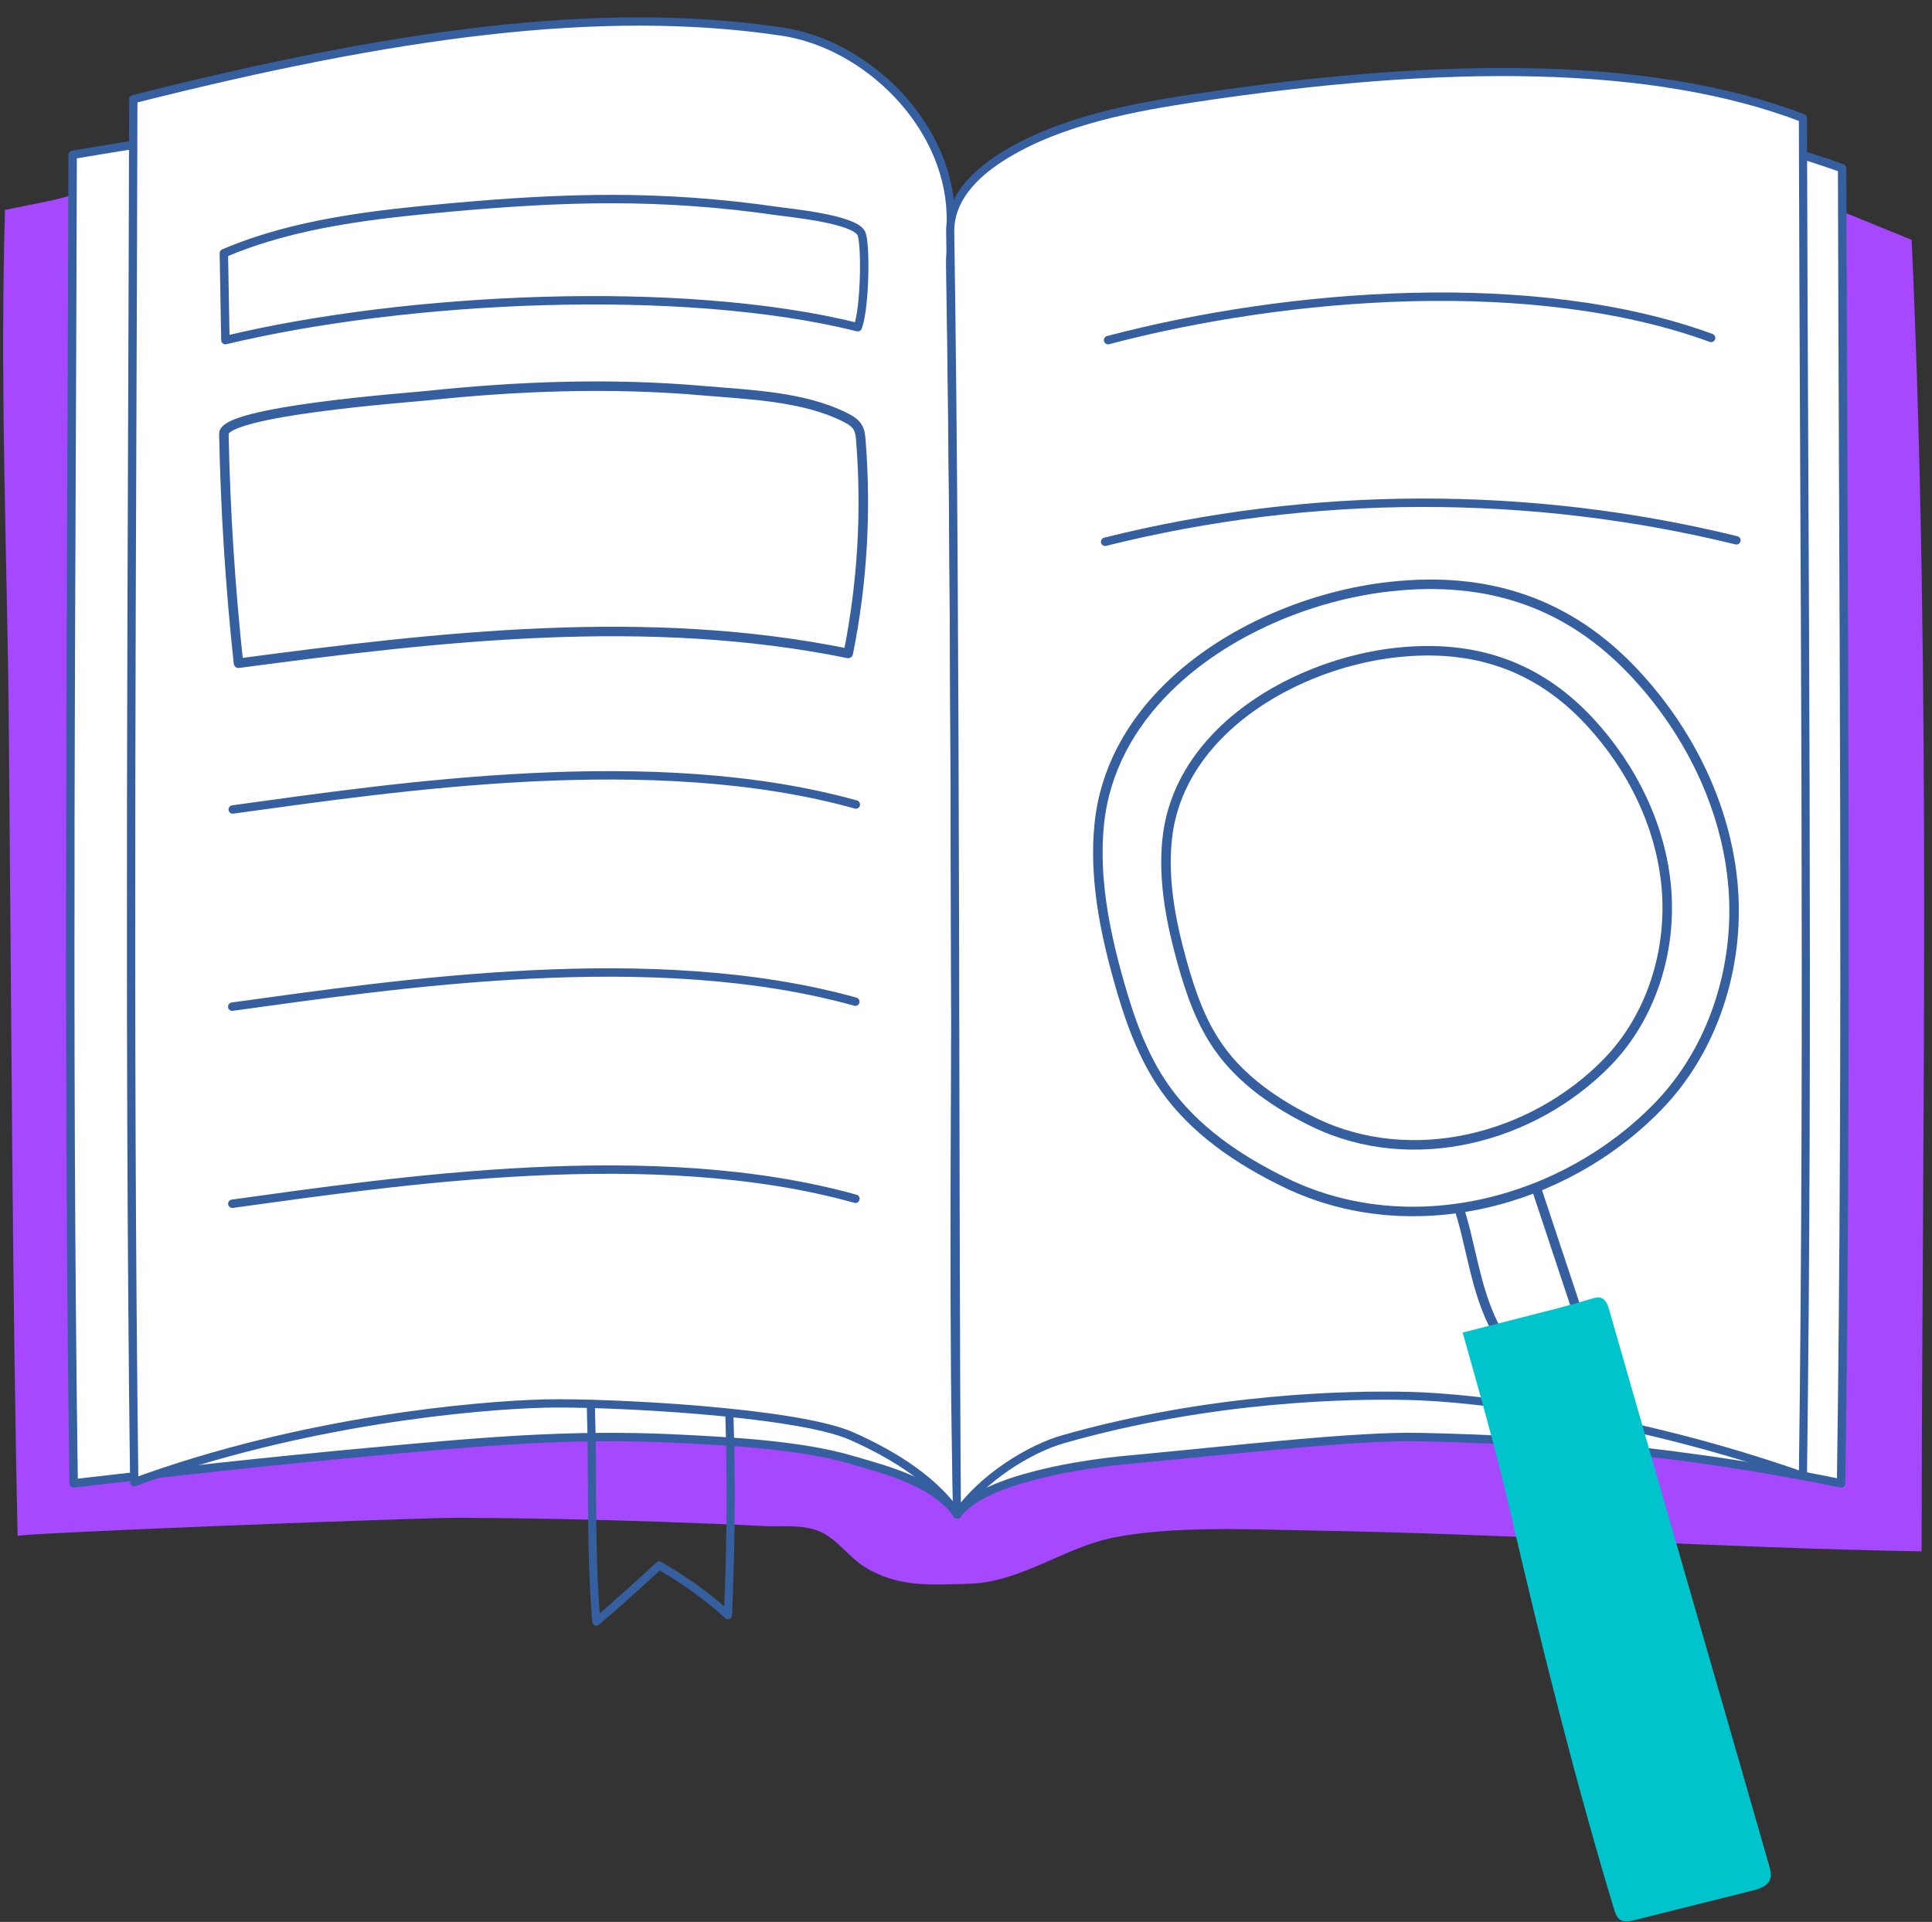 <?xml version="1.0" encoding="UTF-8" standalone="no"?><svg xmlns="http://www.w3.org/2000/svg" xmlns:xlink="http://www.w3.org/1999/xlink" fill="#000000" height="227.5" preserveAspectRatio="xMidYMid meet" version="1" viewBox="108.1 97.6 228.7 227.5" width="228.7" zoomAndPan="magnify"><rect x="108.1" y="97.6" width="228.7" height="227.5" fill="#333333" stroke="none"/><g id="change1_1"><path d="M334.39,126c-2.8-1.15-5.6-2.29-8.4-3.44l-208.31-2.4c-1.26,0.96-6.41,1.69-8.99,2.3 c-0.62,21.28,0.28,41.75,0.45,60.69c0.28,30.42,0.44,70.33,1.05,96.27c-0.02-0.34,47.76-2.18,52.34-2.16 c7.83,0.04,15.66,0.2,23.48,0.47c4.14,0.14,8.28,0.3,12.42,0.51c2.06,0.11,4.31-0.19,6.3,0.49c2.35,0.81,3.62,3.02,5.69,4.33 c3.9,2.46,7.88,2.14,12.27,2.02c6.32-0.16,11.28-4.3,17.3-5.49c7.03-1.38,16.17-0.95,23.35-0.82c24.13,0.42,48.1,2.05,72.23,2.47 C335.6,233.01,336.74,177.75,334.39,126z" fill="#a548ff"/></g><g id="change2_1"><path d="M220.58,128.88c-0.15-3.82-0.49-7.32-3.33-10.12c-5.57-5.48-12.27-6.73-19.16-7.65 c-23.1-3.08-52.94,0-81.39,4.81c-0.12,51.76-0.64,103.72,0.12,157.27c11.58-1.35,23.17-2.63,34.79-3.7 c12.92-1.19,23.7-2.23,36.68-1.59c6.13,0.3,14.52,0.73,20.45,2.46c4.41,1.29,9.81,2.6,12.7,6.48 C220.3,237.27,222.44,177.12,220.58,128.88z" fill="#ffffff" stroke="#365fa0" stroke-linecap="round" stroke-linejoin="round" stroke-miterlimit="10" stroke-width="0.997"/></g><g id="change2_2"><path d="M220.64,122.83c-0.37-10.61-9.98-20-19.96-21.49c-21.51-3.21-46.1,0.25-76.8,8 c-0.12,53.88-0.59,107.97,0.11,163.71c20.06-7.34,40.65-9.11,48.6-9.31c7.05-0.18,29.72,0.93,36.31,3.85 c3.71,1.64,9.49,4.7,12.53,9.26C220.38,235.65,222.37,173.04,220.64,122.83z" fill="#ffffff" stroke="#365fa0" stroke-linecap="round" stroke-linejoin="round" stroke-miterlimit="10" stroke-width="0.982"/></g><g id="change2_3"><path d="M220.58,128.88c-0.06-3.83,2.18-7.32,5.03-10.12c5.57-5.48,15.35-6.68,22.23-7.65 c31.86-4.5,59.34-0.39,78.32,6.4c0.12,51.76,0.64,102.14-0.12,155.68c-22.9-4.71-41.23-5.29-49.76-5.48 c-7.57-0.17-20.74,1.38-34.92,2.71c-4.27,0.4-16.66,2.04-19.93,6.42C221.1,235.62,221.37,176.68,220.58,128.88z" fill="#ffffff" stroke="#365fa0" stroke-linecap="round" stroke-linejoin="round" stroke-miterlimit="10" stroke-width="0.997"/></g><g id="change2_4"><path d="M220.58,125.06c-0.06-3.83,2.77-6.74,6.02-8.82c6.98-4.47,16.38-6.03,22.79-7.01 c29.74-4.5,54.41-4.44,72.13,2.35c0.12,51.76,0.71,107.19,0,160.74c-20.1-7.05-38.61-9.29-46.57-9.48 c-7.06-0.17-23.43,0.11-41.02,5.13c-3.89,1.11-9.51,4.52-12.56,8.9C221.07,235.62,221.32,172.85,220.58,125.06z" fill="#ffffff" stroke="#365fa0" stroke-linecap="round" stroke-linejoin="round" stroke-miterlimit="10" stroke-width="0.963"/></g><path d="M134.78,137.86c21.44-5.14,54.09-6.7,74.86-1.53c0.88-2.33,0.98-10.17,0.39-11.16 c-0.98-1.64-8.07-2.33-9.78-2.57c-14.05-2.03-25.35-1.65-38.71-0.45c-9.04,0.82-18.52,1.83-26.94,5.43L134.78,137.86z" fill="none" stroke="#365fa0" stroke-linecap="round" stroke-linejoin="round" stroke-miterlimit="10" stroke-width="0.996"/><path d="M239.27,137.86c21.42-5.64,50.59-7.87,71.38-0.26" fill="none" stroke="#365fa0" stroke-linecap="round" stroke-linejoin="round" stroke-miterlimit="10" stroke-width="0.997"/><path d="M238.92,161.73c24.41-6.1,50.3-6.16,74.73-0.17" fill="none" stroke="#365fa0" stroke-linecap="round" stroke-linejoin="round" stroke-miterlimit="10" stroke-width="0.997"/><path d="M135.65,193.42c19.65-2.7,49.88-7.25,73.76-0.59" fill="none" stroke="#365fa0" stroke-linecap="round" stroke-linejoin="round" stroke-miterlimit="10" stroke-width="0.995"/><path d="M135.59,216.76c19.65-2.7,49.88-7.25,73.76-0.59" fill="none" stroke="#365fa0" stroke-linecap="round" stroke-linejoin="round" stroke-miterlimit="10" stroke-width="0.995"/><path d="M135.6,240.09c19.65-2.7,49.88-7.25,73.76-0.59" fill="none" stroke="#365fa0" stroke-linecap="round" stroke-linejoin="round" stroke-miterlimit="10" stroke-width="0.995"/><path d="M178.05,264.31c0.27,8.65-0.09,16.62,0.64,25.24c2.02-1.68,5.52-4.87,7.46-6.65 c3.82,2.27,5.83,3.83,8.12,5.89c0.33-7.49,0.44-15.34,0.18-23.42" fill="none" stroke="#365fa0" stroke-linecap="round" stroke-linejoin="round" stroke-miterlimit="10" stroke-width="0.963"/><path d="M280.63,240.13c1.6,4.36,2.03,10.4,4.72,15.1c3.11-0.93,6.22-1.85,9.33-2.78 c-1.61-4.86-3.23-9.72-4.84-14.58c-0.1-0.3-1.09-0.43-1.28-0.09L280.63,240.13z" fill="none" stroke="#365fa0" stroke-linecap="round" stroke-linejoin="round" stroke-miterlimit="10" stroke-width="1.126"/><g id="change3_1"><path d="M281.24,255.34c2,7.05,4,14.11,5.65,21.25c3.73,16.13,7.99,32.94,12.32,47.15c0.14,0.46,0.34,0.95,0.79,1.17 c0.47,0.24,1.05,0.11,1.58-0.02c5.51-1.39,8.39-2.1,13.9-3.48c0.81-0.2,1.73-0.49,2.09-1.2c0.28-0.55,0.12-1.18-0.04-1.76 c-6.37-22.18-12.53-43.4-18.89-65.62c-0.19-0.66-0.4-1.47-1.12-1.62c-0.34-0.07-0.69,0.03-1.03,0.13 c-1.09,0.32-2.18,0.65-3.27,0.94L281.24,255.34z" fill="#00c4cc"/></g><g id="change2_5"><path d="M246.32,179.03c-4.39,4.34-7.46,9.77-8.1,16.17c-0.61,6.16,0.59,12.36,2.26,18.33 c1.26,4.51,2.81,9.02,5.5,12.85c3.52,5.01,8.78,8.56,14.3,11.23c14.74,7.15,32.91,2.47,44.09-9.04 c6.58-6.77,9.65-16.58,8.89-25.99c-0.77-9.41-5.18-18.35-11.62-25.25c-7.88-8.46-17.52-11.55-28.92-10.3 C263.51,168.02,253.26,172.17,246.32,179.03z" fill="#ffffff" stroke="#365fa0" stroke-linecap="round" stroke-linejoin="round" stroke-miterlimit="10" stroke-width="1.126"/></g><path d="M252.63,184.3c-3.46,3.42-5.88,7.7-6.38,12.74c-0.48,4.85,0.47,9.74,1.78,14.44 c0.99,3.55,2.21,7.1,4.34,10.12c2.78,3.95,6.92,6.74,11.26,8.85c11.61,5.63,25.92,1.94,34.74-7.12c5.18-5.33,7.6-13.07,7-20.48 c-0.6-7.41-4.08-14.45-9.15-19.89c-6.21-6.66-13.8-9.1-22.79-8.12C266.17,175.62,258.1,178.9,252.63,184.3z" fill="none" stroke="#365fa0" stroke-linecap="round" stroke-linejoin="round" stroke-miterlimit="10" stroke-width="1.126"/><path d="M134.6,148.95c0.18,9.07,0.76,18.14,1.73,27.16c23.97-3.19,48.48-5.99,72.18-1.16 c1.67-8.29,2.17-16.82,1.49-25.25c-0.04-0.51-0.09-1.04-0.35-1.49c-0.31-0.55-0.89-0.9-1.46-1.19c-5.02-2.53-11.44-2.7-16.94-3.18 c-10.9-0.95-21.88-0.54-32.74,0.61C156.38,144.67,134.55,146.27,134.6,148.95z" fill="none" stroke="#365fa0" stroke-linecap="round" stroke-linejoin="round" stroke-miterlimit="10" stroke-width="1.126"/></svg>